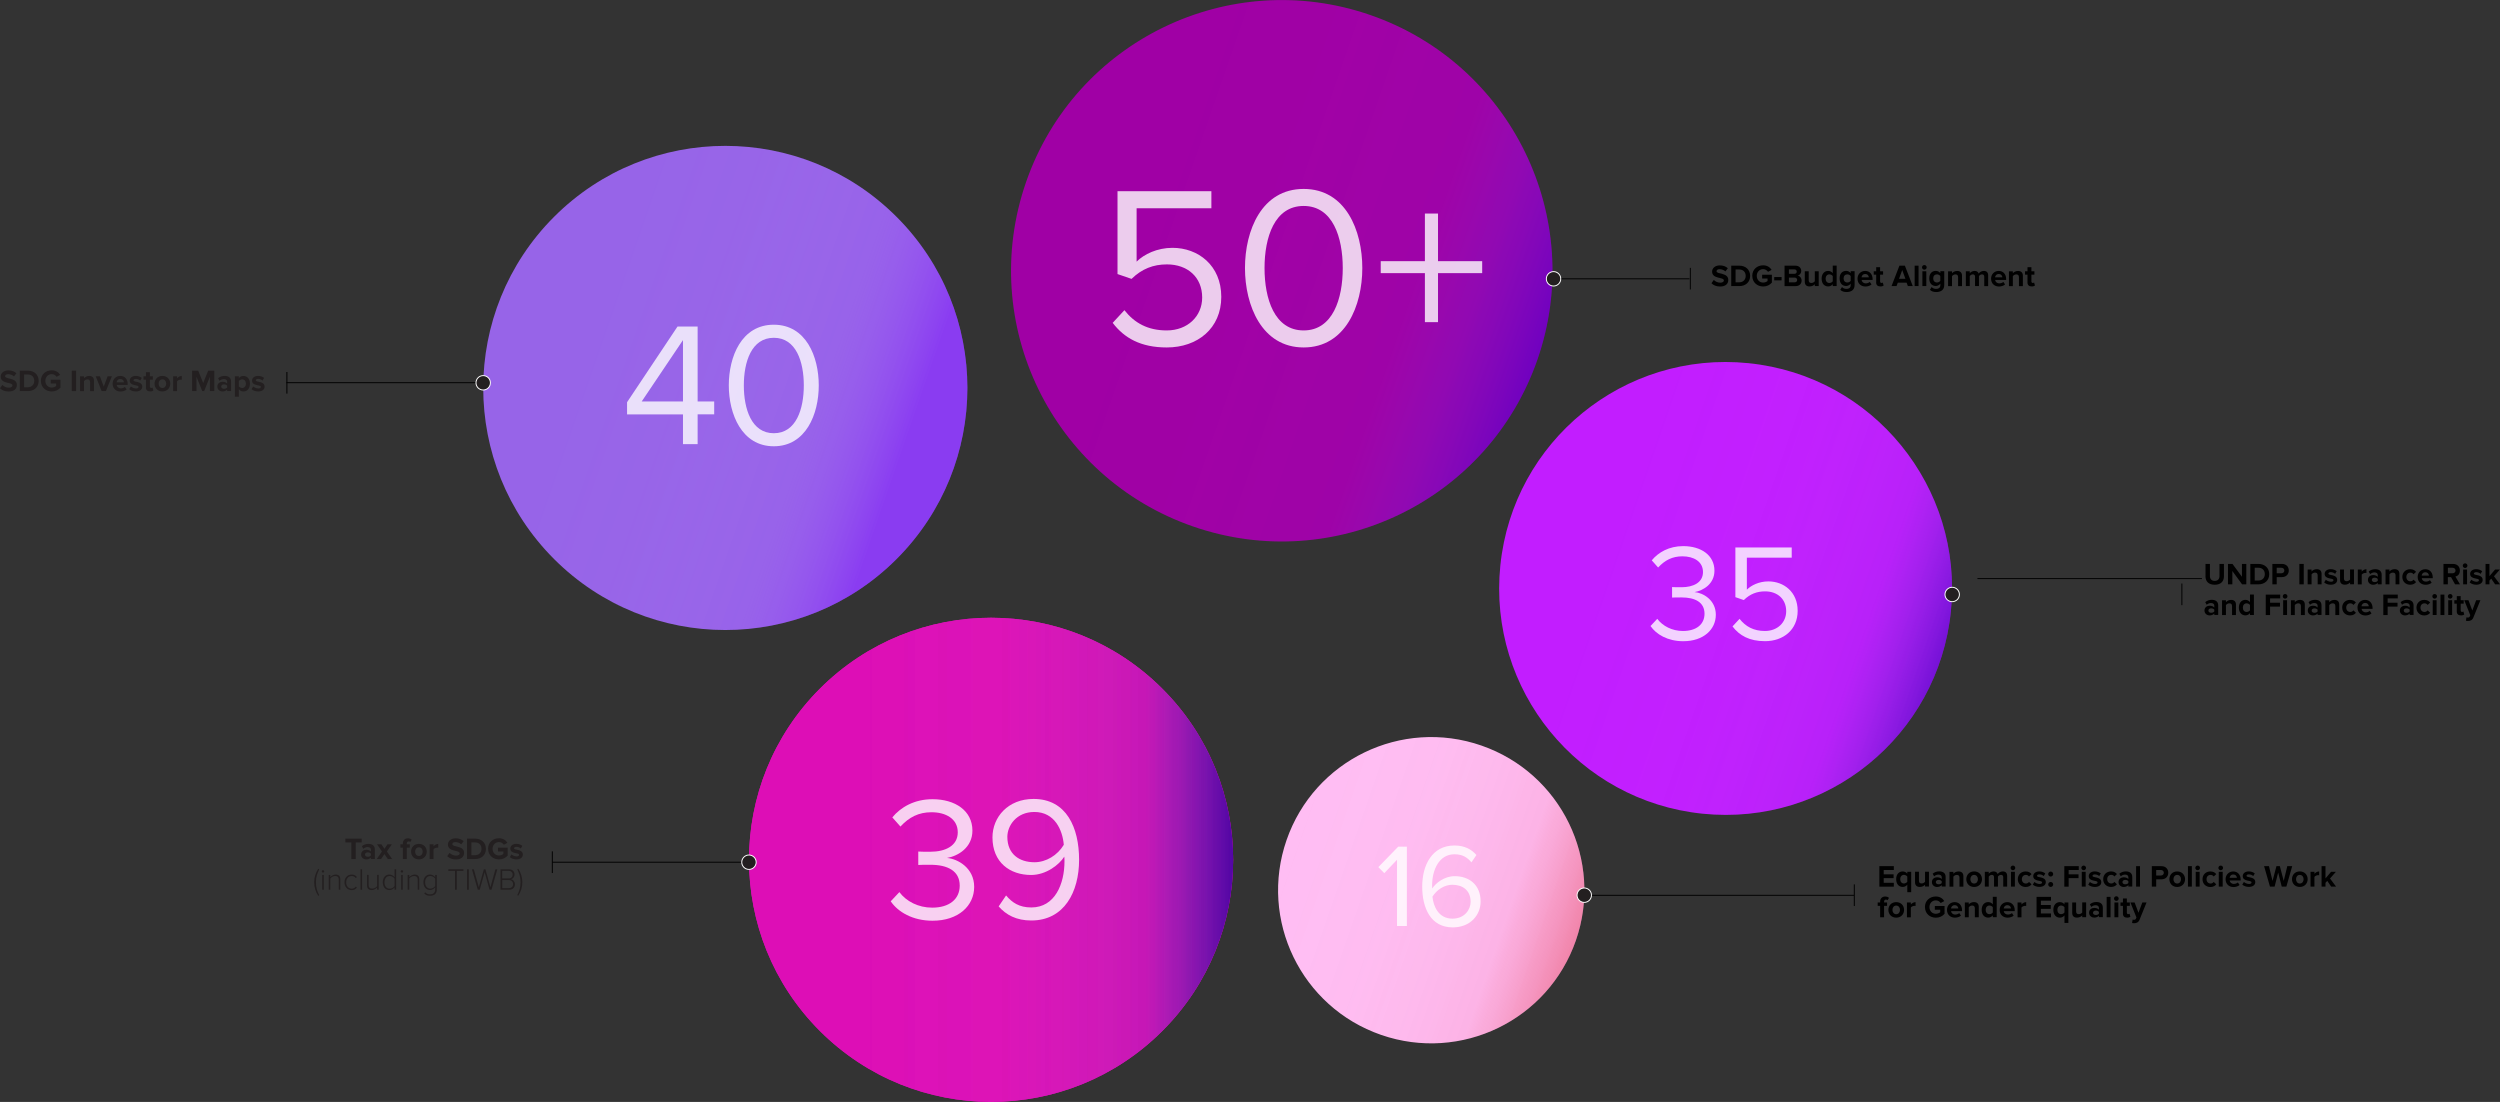 <?xml version="1.0" encoding="UTF-8"?>
<svg xmlns="http://www.w3.org/2000/svg" xmlns:xlink="http://www.w3.org/1999/xlink" viewBox="0 0 651.96 287.37">
  <rect x="0" y="0" width="651.96" height="287.37" fill="#333333" stroke="none"/>
  <defs>
    <style>
      .cls-1, .cls-2, .cls-3 {
        stroke-miterlimit: 10;
        stroke-width: .25px;
      }

      .cls-1, .cls-2, .cls-4 {
        fill: #231f20;
      }

      .cls-1, .cls-3 {
        stroke: #000;
      }

      .cls-5 {
        fill: url(#linear-gradient-5);
      }

      .cls-5, .cls-6, .cls-7, .cls-8, .cls-9, .cls-10, .cls-11, .cls-12, .cls-13, .cls-14, .cls-15, .cls-16, .cls-17, .cls-18, .cls-4 {
        stroke-width: 0px;
      }

      .cls-5, .cls-6, .cls-7, .cls-8, .cls-9, .cls-11, .cls-19 {
        mix-blend-mode: multiply;
      }

      .cls-6 {
        fill: url(#linear-gradient-2);
      }

      .cls-7 {
        fill: url(#linear-gradient-4);
      }

      .cls-8 {
        fill: url(#linear-gradient-3);
      }

      .cls-9, .cls-15 {
        fill: #dd0eb6;
      }

      .cls-10, .cls-11 {
        fill: url(#linear-gradient);
      }

      .cls-12 {
        fill: #ffbdf3;
      }

      .cls-2 {
        stroke: #fff;
      }

      .cls-13 {
        fill: #9764e8;
      }

      .cls-14 {
        fill: #000;
      }

      .cls-16 {
        fill: #c21dff;
      }

      .cls-17 {
        fill: #a000a5;
      }

      .cls-3 {
        fill: none;
      }

      .cls-20 {
        opacity: .8;
      }

      .cls-21 {
        isolation: isolate;
      }

      .cls-18 {
        fill: #fff;
      }
    </style>
    <linearGradient id="linear-gradient" x1="195.32" y1="224.22" x2="321.61" y2="224.22" gradientTransform="translate(234.25 -117.09) rotate(45)" gradientUnits="userSpaceOnUse">
      <stop offset="0" stop-color="#fff" stop-opacity="0"/>
      <stop offset=".23" stop-color="rgba(234, 233, 246, .03)" stop-opacity=".03"/>
      <stop offset=".52" stop-color="rgba(173, 172, 222, .13)" stop-opacity=".13"/>
      <stop offset=".82" stop-color="rgba(74, 72, 183, .29)" stop-opacity=".29"/>
      <stop offset="1" stop-color="#03009b" stop-opacity=".4"/>
    </linearGradient>
    <linearGradient id="linear-gradient-2" x1="250.54" y1="-1.11" x2="391.69" y2="-1.11" gradientTransform="translate(333.12 -250.52) rotate(90)" gradientUnits="userSpaceOnUse">
      <stop offset="0" stop-color="#fff" stop-opacity="0"/>
      <stop offset=".2" stop-color="rgba(237, 237, 255, .02)" stop-opacity=".02"/>
      <stop offset=".46" stop-color="rgba(186, 186, 255, .08)" stop-opacity=".08"/>
      <stop offset=".74" stop-color="rgba(102, 103, 255, .18)" stop-opacity=".18"/>
      <stop offset="1" stop-color="#0002ff" stop-opacity=".3"/>
    </linearGradient>
    <linearGradient id="linear-gradient-3" x1="398.61" y1="39.27" x2="516.72" y2="39.27" gradientTransform="translate(593.4 -282.93) rotate(103.28)" xlink:href="#linear-gradient"/>
    <linearGradient id="linear-gradient-4" x1="130.92" y1="75.29" x2="257.17" y2="75.29" gradientTransform="translate(172.17 -106.27) rotate(64.12)" gradientUnits="userSpaceOnUse">
      <stop offset=".07" stop-color="#fff" stop-opacity="0"/>
      <stop offset=".21" stop-color="rgba(243, 233, 255, .03)" stop-opacity=".03"/>
      <stop offset=".42" stop-color="rgba(212, 176, 255, .12)" stop-opacity=".12"/>
      <stop offset=".69" stop-color="rgba(162, 82, 255, .27)" stop-opacity=".27"/>
      <stop offset=".89" stop-color="#7600ff" stop-opacity=".4"/>
    </linearGradient>
    <linearGradient id="linear-gradient-5" x1="370.92" y1="138.75" x2="450.77" y2="138.75" gradientTransform="translate(511.97 -178.71) rotate(90)" gradientUnits="userSpaceOnUse">
      <stop offset="0" stop-color="#fff" stop-opacity="0"/>
      <stop offset=".36" stop-color="rgba(234, 141, 141, .13)" stop-opacity=".13"/>
      <stop offset=".76" stop-color="rgba(215, 38, 38, .26)" stop-opacity=".26"/>
      <stop offset="1" stop-color="#d00000" stop-opacity=".3"/>
    </linearGradient>
  </defs>
  <g class="cls-21">
    <g id="Layer_2" data-name="Layer 2">
      <g id="Layer_1-2" data-name="Layer 1">
        <g>
          <g>
            <g>
              <circle class="cls-15" cx="258.46" cy="224.22" r="63.13" transform="translate(-82.85 248.44) rotate(-45)"/>
              <circle class="cls-9" cx="258.46" cy="224.22" r="63.13" transform="translate(-82.85 248.44) rotate(-45)"/>
            </g>
            <g class="cls-19">
              <circle class="cls-10" cx="258.46" cy="224.22" r="63.13" transform="translate(-82.85 248.44) rotate(-45)"/>
              <circle class="cls-11" cx="258.46" cy="224.22" r="63.13" transform="translate(-82.85 248.44) rotate(-45)"/>
            </g>
          </g>
          <g>
            <circle class="cls-17" cx="334.23" cy="70.6" r="70.58" transform="translate(158.08 363.28) rotate(-70.88)"/>
            <circle class="cls-6" cx="334.23" cy="70.6" r="70.58" transform="translate(158.08 363.28) rotate(-70.88)"/>
          </g>
          <g>
            <circle class="cls-16" cx="450.03" cy="153.47" r="59.05" transform="translate(251.62 585.57) rotate(-84.17)"/>
            <circle class="cls-8" cx="450.03" cy="153.47" r="59.05" transform="translate(251.62 585.57) rotate(-84.17)"/>
          </g>
          <g>
            <circle class="cls-13" cx="189.15" cy="101.17" r="63.13" transform="translate(-16.14 163.38) rotate(-45)"/>
            <circle class="cls-7" cx="189.15" cy="101.17" r="63.13" transform="translate(-16.14 163.38) rotate(-45)"/>
          </g>
          <g>
            <circle class="cls-12" cx="373.22" cy="232.13" r="39.93" transform="translate(31.67 508.75) rotate(-70.88)"/>
            <circle class="cls-5" cx="373.22" cy="232.13" r="39.93" transform="translate(31.67 508.75) rotate(-70.88)"/>
          </g>
          <g class="cls-20">
            <g>
              <path class="cls-18" d="M290.17,84.19l3.06-3.3c2.64,3.36,6.12,5.28,11.04,5.28,5.46,0,9.24-3.72,9.24-8.58,0-5.28-3.78-8.64-9.18-8.64-3.54,0-6.54,1.14-9.24,3.78l-3.66-1.26v-21.6h24.48v4.44h-19.5v13.92c1.92-1.92,5.34-3.6,9.36-3.6,6.66,0,12.72,4.56,12.72,12.78s-6.18,13.2-14.22,13.2c-6.78,0-11.1-2.46-14.1-6.42Z"/>
              <path class="cls-18" d="M324.67,69.91c0-9.78,4.32-20.64,15.3-20.64s15.3,10.86,15.3,20.64-4.38,20.7-15.3,20.7-15.3-10.98-15.3-20.7ZM350.17,69.91c0-7.98-2.58-16.2-10.2-16.2s-10.2,8.22-10.2,16.2,2.58,16.26,10.2,16.26,10.2-8.28,10.2-16.26Z"/>
              <path class="cls-18" d="M375.01,71.23v12.78h-3.42v-12.78h-11.52v-3.12h11.52v-12.42h3.42v12.42h11.52v3.12h-11.52Z"/>
            </g>
          </g>
          <g class="cls-20">
            <g>
              <path class="cls-18" d="M430.43,163.25l1.76-1.87c1.4,1.87,3.85,3.17,6.7,3.17,3.49,0,5.62-1.73,5.62-4.5,0-2.99-2.45-4.25-5.98-4.25-1.01,0-2.12,0-2.48.04v-2.74c.4.04,1.51.04,2.48.04,3.02,0,5.58-1.19,5.58-3.96s-2.45-4.1-5.36-4.1c-2.63,0-4.57,1.01-6.34,2.92l-1.66-1.87c1.73-2.09,4.5-3.71,8.21-3.71,4.61,0,8.14,2.34,8.14,6.41,0,3.46-2.92,5.18-5.18,5.58,2.2.18,5.54,2.05,5.54,5.9s-3.2,6.91-8.5,6.91c-4.07,0-7.06-1.8-8.53-3.96Z"/>
              <path class="cls-18" d="M451.81,163.36l1.84-1.98c1.58,2.02,3.67,3.17,6.62,3.17,3.28,0,5.54-2.23,5.54-5.15,0-3.17-2.27-5.18-5.51-5.18-2.12,0-3.92.68-5.54,2.27l-2.2-.76v-12.96h14.69v2.66h-11.7v8.35c1.15-1.15,3.2-2.16,5.62-2.16,4,0,7.63,2.74,7.63,7.67s-3.71,7.92-8.53,7.92c-4.07,0-6.66-1.48-8.46-3.85Z"/>
            </g>
          </g>
          <g class="cls-20">
            <g>
              <path class="cls-18" d="M178.11,115.83v-7.77h-14.58v-3.17l13.16-19.74h5.24v19.55h4.32v3.36h-4.32v7.77h-3.82ZM178.11,88.69l-10.77,16.01h10.77v-16.01Z"/>
              <path class="cls-18" d="M190.06,100.51c0-7.5,3.31-15.83,11.73-15.83s11.73,8.33,11.73,15.83-3.36,15.87-11.73,15.87-11.73-8.42-11.73-15.87ZM209.62,100.51c0-6.12-1.98-12.42-7.82-12.42s-7.82,6.3-7.82,12.42,1.98,12.47,7.82,12.47,7.82-6.35,7.82-12.47Z"/>
            </g>
          </g>
          <g class="cls-20">
            <g>
              <path class="cls-18" d="M232.29,235.04l2.25-2.39c1.79,2.39,4.92,4.05,8.56,4.05,4.46,0,7.18-2.21,7.18-5.75,0-3.82-3.13-5.43-7.64-5.43-1.29,0-2.71,0-3.17.05v-3.5c.51.05,1.93.05,3.17.05,3.86,0,7.13-1.52,7.13-5.06s-3.13-5.24-6.85-5.24c-3.36,0-5.84,1.29-8.1,3.73l-2.12-2.39c2.21-2.67,5.75-4.74,10.49-4.74,5.89,0,10.4,2.99,10.4,8.19,0,4.42-3.73,6.62-6.62,7.13,2.81.23,7.08,2.62,7.08,7.54s-4.09,8.83-10.86,8.83c-5.2,0-9.02-2.3-10.9-5.06Z"/>
              <path class="cls-18" d="M260.44,236.37l1.93-2.85c1.56,1.84,3.4,3.13,6.58,3.13,6.21,0,8.65-6.21,8.65-12.01,0-.41,0-.83-.05-1.24-1.33,2.12-4.74,4.78-8.65,4.78-5.52,0-10.08-3.27-10.08-9.8,0-5.29,4.05-10.03,10.72-10.03,8.6,0,11.87,7.5,11.87,15.87s-3.86,15.83-12.47,15.83c-3.91,0-6.58-1.47-8.51-3.68ZM277.42,220.31c-.32-3.82-2.35-8.56-7.68-8.56-4.69,0-7.04,3.59-7.04,6.49,0,4.51,3.13,6.62,7.08,6.62,3.04,0,6.03-1.84,7.64-4.55Z"/>
            </g>
          </g>
          <g class="cls-20">
            <g>
              <path class="cls-18" d="M364.32,241.48v-17.27l-3.32,3.5-1.55-1.58,5.18-5.33h2.26v20.68h-2.57Z"/>
              <path class="cls-18" d="M370.89,231.19c0-5.61,2.6-10.7,8.4-10.7,2.67,0,4.46,1.02,5.74,2.48l-1.3,1.92c-1.05-1.24-2.26-2.11-4.43-2.11-4,0-5.83,4.06-5.83,8.12,0,.28,0,.53.03.81.9-1.43,3.19-3.22,5.86-3.22,3.72,0,6.76,2.2,6.76,6.6,0,3.6-2.73,6.76-7.26,6.76-5.77,0-7.97-5.05-7.97-10.67ZM383.51,235.19c0-3.04-2.11-4.46-4.77-4.46-2.05,0-4.03,1.27-5.18,3.1.25,2.57,1.61,5.74,5.21,5.74,3.19,0,4.74-2.39,4.74-4.37Z"/>
            </g>
          </g>
          <g>
            <path class="cls-4" d="M0,101.24l.62-.86c.38.39.96.72,1.7.72.62,0,.93-.29.93-.59,0-.94-3.07-.3-3.07-2.3,0-.89.77-1.62,2.02-1.62.85,0,1.55.26,2.08.74l-.63.83c-.43-.4-1.01-.58-1.55-.58-.49,0-.76.22-.76.54,0,.85,3.06.28,3.06,2.27,0,.98-.7,1.71-2.14,1.71-1.02,0-1.76-.34-2.25-.85Z"/>
            <path class="cls-4" d="M5.16,101.99v-5.33h2.1c1.67,0,2.83,1.06,2.83,2.67s-1.16,2.66-2.83,2.66h-2.1ZM8.93,99.33c0-.94-.58-1.67-1.67-1.67h-.97v3.33h.97c1.06,0,1.67-.76,1.67-1.66Z"/>
            <path class="cls-4" d="M10.65,99.33c0-1.69,1.28-2.76,2.84-2.76,1.11,0,1.81.56,2.21,1.19l-.94.51c-.24-.38-.7-.7-1.26-.7-.97,0-1.67.74-1.67,1.75s.7,1.75,1.67,1.75c.47,0,.92-.21,1.14-.41v-.64h-1.41v-.99h2.54v2.05c-.54.61-1.3,1.01-2.27,1.01-1.56,0-2.84-1.09-2.84-2.77Z"/>
            <path class="cls-4" d="M18.71,101.99v-5.33h1.14v5.33h-1.14Z"/>
            <path class="cls-4" d="M23.49,101.99v-2.33c0-.54-.28-.72-.71-.72-.4,0-.71.23-.88.46v2.6h-1.02v-3.86h1.02v.5c.25-.3.72-.6,1.35-.6.85,0,1.26.48,1.26,1.23v2.73h-1.02Z"/>
            <path class="cls-4" d="M26.51,101.99l-1.55-3.86h1.09l1.01,2.69,1.01-2.69h1.1l-1.55,3.86h-1.1Z"/>
            <path class="cls-4" d="M29.37,100.05c0-1.12.82-2.02,2-2.02s1.93.86,1.93,2.13v.22h-2.87c.06.49.46.9,1.11.9.33,0,.78-.14,1.03-.38l.45.66c-.38.35-.99.54-1.59.54-1.18,0-2.06-.79-2.06-2.03ZM31.37,98.84c-.63,0-.9.47-.95.86h1.9c-.02-.37-.28-.86-.95-.86Z"/>
            <path class="cls-4" d="M33.7,101.49l.44-.71c.28.26.86.53,1.34.53.44,0,.65-.18.65-.42,0-.64-2.3-.12-2.3-1.64,0-.65.57-1.22,1.58-1.22.66,0,1.18.22,1.56.53l-.41.7c-.23-.25-.67-.45-1.14-.45-.37,0-.61.17-.61.38,0,.58,2.29.1,2.29,1.66,0,.7-.6,1.24-1.67,1.24-.67,0-1.32-.22-1.73-.6Z"/>
            <path class="cls-4" d="M38.06,101.03v-2.02h-.64v-.89h.64v-1.06h1.02v1.06h.78v.89h-.78v1.74c0,.24.13.42.35.42.15,0,.3-.06.35-.11l.22.77c-.15.14-.42.25-.85.25-.71,0-1.1-.37-1.1-1.06Z"/>
            <path class="cls-4" d="M40.31,100.05c0-1.1.77-2.02,2.04-2.02s2.05.93,2.05,2.02-.77,2.03-2.05,2.03-2.04-.93-2.04-2.03ZM43.34,100.05c0-.6-.36-1.12-.99-1.12s-.98.52-.98,1.12.35,1.13.98,1.13.99-.52.99-1.13Z"/>
            <path class="cls-4" d="M45.15,101.99v-3.86h1.02v.53c.27-.34.75-.62,1.23-.62v.99c-.07-.02-.17-.02-.28-.02-.34,0-.78.19-.95.44v2.55h-1.02Z"/>
            <path class="cls-4" d="M54.74,101.99v-3.73l-1.5,3.73h-.5l-1.5-3.73v3.73h-1.14v-5.33h1.59l1.3,3.22,1.3-3.22h1.6v5.33h-1.14Z"/>
            <path class="cls-4" d="M59.24,101.99v-.4c-.26.31-.72.5-1.22.5-.62,0-1.34-.42-1.34-1.28s.73-1.25,1.34-1.25c.51,0,.97.17,1.22.47v-.52c0-.39-.34-.65-.85-.65-.42,0-.8.15-1.13.46l-.38-.68c.47-.42,1.08-.61,1.69-.61.88,0,1.69.35,1.69,1.46v2.49h-1.02ZM59.24,101.06v-.48c-.17-.22-.49-.34-.82-.34-.4,0-.73.21-.73.58s.33.57.73.57c.33,0,.65-.11.82-.34Z"/>
            <path class="cls-4" d="M62.28,101.49v1.97h-1.02v-5.33h1.02v.49c.3-.38.72-.58,1.19-.58.99,0,1.71.74,1.71,2.02s-.72,2.03-1.71,2.03c-.46,0-.88-.19-1.19-.59ZM64.13,100.05c0-.66-.39-1.12-.98-1.12-.33,0-.7.19-.87.44v1.37c.17.24.54.44.87.44.58,0,.98-.46.98-1.13Z"/>
            <path class="cls-4" d="M65.59,101.49l.44-.71c.28.26.86.53,1.34.53.44,0,.65-.18.65-.42,0-.64-2.29-.12-2.29-1.64,0-.65.57-1.22,1.58-1.22.66,0,1.18.22,1.56.53l-.41.7c-.23-.25-.67-.45-1.14-.45-.37,0-.61.17-.61.38,0,.58,2.29.1,2.29,1.66,0,.7-.6,1.24-1.67,1.24-.67,0-1.32-.22-1.73-.6Z"/>
          </g>
          <line class="cls-1" x1="125.57" y1="99.8" x2="74.7" y2="99.8"/>
          <g>
            <path class="cls-4" d="M91.63,224.03v-4.33h-1.56v-1h4.25v1h-1.55v4.33h-1.14Z"/>
            <path class="cls-4" d="M96.73,224.03v-.4c-.26.31-.72.5-1.22.5-.62,0-1.34-.42-1.34-1.28s.73-1.25,1.34-1.25c.51,0,.97.17,1.22.47v-.52c0-.39-.34-.65-.85-.65-.42,0-.8.15-1.13.46l-.38-.68c.47-.42,1.08-.61,1.69-.61.88,0,1.69.35,1.69,1.46v2.49h-1.02ZM96.73,223.1v-.48c-.17-.22-.49-.34-.82-.34-.4,0-.73.21-.73.58s.33.57.73.57c.33,0,.65-.11.82-.34Z"/>
            <path class="cls-4" d="M101.14,224.03l-.88-1.3-.89,1.3h-1.13l1.37-1.98-1.29-1.88h1.14l.8,1.19.79-1.19h1.14l-1.3,1.88,1.38,1.98h-1.14Z"/>
            <path class="cls-4" d="M105.06,224.03v-2.97h-.64v-.89h.64v-.21c0-.82.53-1.34,1.3-1.34.37,0,.76.1,1.01.36l-.38.6c-.1-.1-.24-.16-.42-.16-.28,0-.48.18-.48.54v.21h.78v.89h-.78v2.97h-1.02Z"/>
            <path class="cls-4" d="M107.2,222.09c0-1.1.77-2.02,2.04-2.02s2.05.93,2.05,2.02-.77,2.03-2.05,2.03-2.04-.93-2.04-2.03ZM110.23,222.09c0-.6-.36-1.12-.99-1.12s-.98.52-.98,1.12.35,1.13.98,1.13.99-.52.99-1.13Z"/>
            <path class="cls-4" d="M112.04,224.03v-3.86h1.02v.53c.27-.34.75-.62,1.23-.62v.99c-.07-.02-.17-.02-.28-.02-.34,0-.78.19-.95.44v2.55h-1.02Z"/>
            <path class="cls-4" d="M116.63,223.27l.62-.86c.38.39.96.72,1.7.72.62,0,.93-.29.93-.59,0-.94-3.07-.3-3.07-2.3,0-.89.77-1.62,2.02-1.62.85,0,1.55.26,2.08.74l-.63.83c-.43-.4-1.01-.58-1.55-.58-.49,0-.76.22-.76.54,0,.85,3.06.28,3.06,2.27,0,.98-.7,1.71-2.14,1.71-1.02,0-1.76-.34-2.25-.85Z"/>
            <path class="cls-4" d="M121.79,224.03v-5.33h2.1c1.67,0,2.83,1.06,2.83,2.67s-1.16,2.66-2.83,2.66h-2.1ZM125.57,221.36c0-.94-.58-1.67-1.67-1.67h-.97v3.33h.97c1.06,0,1.67-.76,1.67-1.66Z"/>
            <path class="cls-4" d="M127.28,221.36c0-1.69,1.28-2.76,2.84-2.76,1.11,0,1.81.56,2.21,1.19l-.94.51c-.24-.38-.7-.7-1.26-.7-.97,0-1.67.74-1.67,1.75s.7,1.75,1.67,1.75c.47,0,.92-.21,1.14-.41v-.64h-1.41v-.99h2.54v2.05c-.54.61-1.3,1.01-2.27,1.01-1.56,0-2.84-1.09-2.84-2.77Z"/>
            <path class="cls-4" d="M132.94,223.52l.44-.71c.28.27.86.53,1.34.53.44,0,.65-.18.65-.42,0-.64-2.29-.12-2.29-1.64,0-.65.57-1.22,1.58-1.22.66,0,1.18.22,1.56.53l-.41.7c-.23-.25-.67-.45-1.14-.45-.37,0-.61.17-.61.38,0,.58,2.29.1,2.29,1.66,0,.7-.6,1.24-1.67,1.24-.67,0-1.32-.22-1.73-.6Z"/>
            <path class="cls-4" d="M82.99,233.62c-.69-1.04-1.06-2.25-1.06-3.53s.38-2.49,1.06-3.53l.25.18c-.5,1.03-.85,1.97-.85,3.36s.34,2.33.85,3.35l-.25.18Z"/>
            <path class="cls-4" d="M83.91,227.24c0-.18.15-.31.32-.31.18,0,.32.14.32.31s-.14.32-.32.32-.32-.14-.32-.32ZM84.03,232.03v-3.86h.42v3.86h-.42Z"/>
            <path class="cls-4" d="M88.34,232.03v-2.61c0-.74-.38-.97-.94-.97-.5,0-1.01.31-1.26.66v2.92h-.42v-3.86h.42v.58c.28-.34.83-.68,1.39-.68.78,0,1.22.38,1.22,1.26v2.7h-.42Z"/>
            <path class="cls-4" d="M89.83,230.09c0-1.13.74-2.02,1.88-2.02.67,0,1.06.26,1.37.66l-.29.26c-.28-.38-.63-.54-1.06-.54-.9,0-1.45.72-1.45,1.65s.55,1.65,1.45,1.65c.42,0,.78-.16,1.06-.54l.29.26c-.31.4-.7.66-1.37.66-1.14,0-1.88-.9-1.88-2.03Z"/>
            <path class="cls-4" d="M94.01,232.03v-5.33h.42v5.33h-.42Z"/>
            <path class="cls-4" d="M98.33,232.03v-.57c-.32.35-.83.66-1.39.66-.79,0-1.22-.37-1.22-1.24v-2.72h.42v2.62c0,.75.38.96.94.96.5,0,1-.29,1.26-.64v-2.94h.42v3.86h-.42Z"/>
            <path class="cls-4" d="M102.89,232.03v-.62c-.27.4-.77.71-1.34.71-1.02,0-1.73-.78-1.73-2.02s.7-2.03,1.73-2.03c.55,0,1.03.28,1.34.72v-2.1h.42v5.33h-.42ZM102.89,231.06v-1.91c-.22-.38-.73-.7-1.27-.7-.86,0-1.35.72-1.35,1.66s.5,1.65,1.35,1.65c.54,0,1.05-.32,1.27-.69Z"/>
            <path class="cls-4" d="M104.5,227.24c0-.18.15-.31.32-.31.18,0,.32.14.32.31s-.14.32-.32.32-.32-.14-.32-.32ZM104.61,232.03v-3.86h.42v3.86h-.42Z"/>
            <path class="cls-4" d="M108.93,232.03v-2.61c0-.74-.38-.97-.94-.97-.5,0-1.01.31-1.26.66v2.92h-.42v-3.86h.42v.58c.28-.34.83-.68,1.39-.68.78,0,1.22.38,1.22,1.26v2.7h-.42Z"/>
            <path class="cls-4" d="M110.65,233.01l.24-.32c.34.4.7.54,1.28.54.7,0,1.32-.35,1.32-1.24v-.61c-.27.39-.77.72-1.34.72-1.02,0-1.73-.78-1.73-2.01s.7-2.02,1.73-2.02c.55,0,1.03.28,1.34.72v-.62h.42v3.82c0,1.18-.8,1.61-1.74,1.61-.65,0-1.06-.12-1.52-.58ZM113.49,231.03v-1.88c-.22-.38-.74-.7-1.27-.7-.86,0-1.35.71-1.35,1.65s.5,1.64,1.35,1.64c.54,0,1.05-.33,1.27-.7Z"/>
            <path class="cls-4" d="M118.65,232.03v-4.92h-1.74v-.42h3.95v.42h-1.74v4.92h-.46Z"/>
            <path class="cls-4" d="M121.8,232.03v-5.33h.46v5.33h-.46Z"/>
            <path class="cls-4" d="M127.67,232.03l-1.28-4.58-1.28,4.58h-.51l-1.53-5.33h.51l1.29,4.69,1.31-4.69h.42l1.3,4.69,1.29-4.69h.51l-1.52,5.33h-.51Z"/>
            <path class="cls-4" d="M130.52,232.03v-5.33h2.19c.9,0,1.47.52,1.47,1.36,0,.67-.46,1.13-.93,1.22.57.09,1.04.68,1.04,1.31,0,.89-.58,1.44-1.53,1.44h-2.24ZM133.7,228.1c0-.54-.36-.99-1.05-.99h-1.68v1.97h1.68c.69,0,1.05-.43,1.05-.98ZM133.81,230.55c0-.54-.38-1.05-1.12-1.05h-1.71v2.11h1.71c.7,0,1.12-.41,1.12-1.06Z"/>
            <path class="cls-4" d="M134.9,233.43c.51-1.02.85-1.97.85-3.35s-.34-2.33-.85-3.36l.25-.18c.69,1.04,1.07,2.25,1.07,3.53s-.38,2.49-1.07,3.53l-.25-.18Z"/>
          </g>
          <line class="cls-3" x1="74.82" y1="97.01" x2="74.82" y2="102.65"/>
          <line class="cls-1" x1="405.14" y1="72.71" x2="440.59" y2="72.71"/>
          <line class="cls-3" x1="440.81" y1="75.49" x2="440.81" y2="69.85"/>
          <line class="cls-1" x1="515.68" y1="150.89" x2="574.23" y2="150.89"/>
          <line class="cls-3" x1="569" y1="157.82" x2="569" y2="152.17"/>
          <line class="cls-1" x1="414.52" y1="233.48" x2="483.51" y2="233.48"/>
          <line class="cls-3" x1="483.57" y1="236.28" x2="483.57" y2="230.63"/>
          <g>
            <path class="cls-14" d="M575.16,150.27v-3.21h1.15s0,3.17,0,3.17c0,.74.43,1.26,1.25,1.26s1.25-.51,1.25-1.26v-3.17s1.16,0,1.16,0v3.2c0,1.33-.78,2.23-2.41,2.23s-2.41-.91-2.41-2.22Z"/>
            <path class="cls-14" d="M584.7,152.39l-2.54-3.48v3.48h-1.14v-5.33h1.17s2.47,3.35,2.47,3.35v-3.35h1.14v5.33h-1.1Z"/>
            <path class="cls-14" d="M586.85,152.39v-5.33h2.1c1.67,0,2.83,1.06,2.83,2.67,0,1.61-1.16,2.66-2.83,2.66h-2.1ZM590.63,149.73c0-.94-.58-1.67-1.67-1.67h-.97v3.33s.97,0,.97,0c1.06,0,1.67-.76,1.67-1.66Z"/>
            <path class="cls-14" d="M592.6,152.39v-5.33h2.49c1.16,0,1.79.78,1.79,1.72,0,.93-.64,1.72-1.79,1.72h-1.36s0,1.89,0,1.89h-1.14ZM595.72,148.78c0-.45-.34-.72-.78-.72h-1.21s0,1.44,0,1.44h1.21c.45,0,.78-.28.78-.72Z"/>
            <path class="cls-14" d="M599.64,152.39v-5.33h1.14v5.33h-1.14Z"/>
            <path class="cls-14" d="M604.41,152.39v-2.34c0-.54-.28-.72-.71-.72-.4,0-.71.22-.88.46v2.6h-1.02v-3.86s1.02,0,1.02,0v.5c.25-.3.72-.6,1.35-.6.85,0,1.26.48,1.26,1.23v2.73h-1.02Z"/>
            <path class="cls-14" d="M606.1,151.89l.44-.71c.28.26.85.53,1.34.53.44,0,.65-.18.65-.42,0-.64-2.3-.12-2.3-1.64,0-.65.57-1.22,1.58-1.22.66,0,1.18.22,1.56.53l-.41.7c-.23-.25-.67-.45-1.14-.45-.37,0-.61.17-.61.38,0,.58,2.29.1,2.29,1.66,0,.7-.6,1.24-1.67,1.24-.67,0-1.32-.22-1.73-.6Z"/>
            <path class="cls-14" d="M612.86,152.39v-.49c-.26.3-.73.58-1.36.58-.85,0-1.25-.46-1.25-1.22v-2.74h1.02v2.34c0,.54.28.71.71.71.39,0,.7-.22.88-.44v-2.62h1.02v3.86h-1.02Z"/>
            <path class="cls-14" d="M614.88,152.39v-3.86s1.02,0,1.02,0v.53c.27-.34.75-.62,1.23-.62v.99c-.07-.02-.17-.02-.28-.02-.34,0-.78.19-.95.44v2.55s-1.02,0-1.02,0Z"/>
            <path class="cls-14" d="M620.08,152.4v-.4c-.26.31-.72.5-1.22.5-.62,0-1.34-.42-1.34-1.28s.73-1.25,1.34-1.25c.51,0,.97.17,1.22.47v-.52c0-.39-.34-.65-.85-.65-.42,0-.8.15-1.13.46l-.38-.68c.47-.42,1.08-.61,1.69-.61.88,0,1.69.35,1.69,1.46v2.49h-1.02ZM620.08,151.47v-.48c-.17-.22-.49-.34-.82-.34-.4,0-.73.21-.73.58s.33.57.73.57c.33,0,.65-.11.82-.33Z"/>
            <path class="cls-14" d="M624.72,152.39v-2.34c0-.54-.28-.72-.71-.72-.4,0-.71.22-.88.46v2.6h-1.02v-3.86h1.02s0,.5,0,.5c.25-.3.72-.6,1.35-.6.85,0,1.25.48,1.25,1.23v2.73s-1.02,0-1.02,0Z"/>
            <path class="cls-14" d="M626.49,150.46c0-1.18.86-2.02,2.05-2.02.79,0,1.27.34,1.53.7l-.66.62c-.18-.27-.46-.42-.82-.42-.62,0-1.05.45-1.05,1.12s.43,1.13,1.05,1.13c.35,0,.63-.16.82-.42l.66.62c-.26.36-.74.7-1.53.7-1.19,0-2.05-.84-2.05-2.03Z"/>
            <path class="cls-14" d="M630.49,150.46c0-1.12.82-2.02,2-2.02,1.15,0,1.93.86,1.93,2.13v.22h-2.87c.06.49.46.89,1.11.89.33,0,.78-.14,1.03-.38l.45.66c-.38.35-.99.54-1.59.54-1.17,0-2.06-.79-2.06-2.03ZM632.48,149.24c-.63,0-.9.47-.95.86h1.9c-.02-.37-.28-.86-.95-.86Z"/>
            <path class="cls-14" d="M640.24,152.39l-1.05-1.89h-.83v1.89h-1.14v-5.33h2.49c1.11,0,1.79.73,1.79,1.72s-.59,1.45-1.17,1.58l1.2,2.03h-1.3ZM640.36,148.78c0-.45-.34-.72-.8-.72h-1.19v1.44h1.19c.46,0,.8-.27.8-.72Z"/>
            <path class="cls-14" d="M642.35,152.39v-3.86s1.02,0,1.02,0v3.86s-1.02,0-1.02,0ZM642.25,147.51c0-.34.28-.6.61-.6s.61.26.61.6-.27.61-.61.61-.61-.27-.61-.61Z"/>
            <path class="cls-14" d="M644.04,151.89l.44-.71c.28.26.86.53,1.34.53.44,0,.65-.18.65-.42,0-.64-2.3-.12-2.3-1.64,0-.65.57-1.22,1.58-1.22.65,0,1.17.22,1.56.53l-.41.7c-.23-.25-.67-.45-1.14-.45-.37,0-.61.17-.61.38,0,.58,2.29.1,2.29,1.66,0,.7-.6,1.24-1.67,1.24-.67,0-1.32-.22-1.73-.6Z"/>
            <path class="cls-14" d="M650.69,152.39l-1.02-1.49-.46.5v.99h-1.02v-5.33h1.02v3.19l1.46-1.72h1.25s-1.53,1.75-1.53,1.75l1.58,2.11h-1.27Z"/>
            <path class="cls-14" d="M577.45,160.39v-.4c-.26.31-.72.5-1.22.5-.62,0-1.34-.42-1.34-1.28s.73-1.25,1.34-1.25c.51,0,.97.17,1.22.47v-.52c0-.39-.34-.65-.85-.65-.42,0-.8.15-1.13.45l-.38-.68c.47-.41,1.08-.61,1.69-.61.88,0,1.69.35,1.69,1.46v2.49h-1.02ZM577.45,159.47v-.48c-.17-.22-.49-.34-.81-.34-.4,0-.73.21-.73.58s.33.57.73.57c.33,0,.65-.11.81-.34Z"/>
            <path class="cls-14" d="M582.08,160.39v-2.33c0-.54-.28-.72-.71-.72-.4,0-.71.23-.88.46v2.6h-1.02s0-3.86,0-3.86h1.02s0,.5,0,.5c.25-.3.72-.6,1.35-.6.85,0,1.26.48,1.26,1.23v2.73h-1.02Z"/>
            <path class="cls-14" d="M586.76,160.39v-.5c-.3.38-.73.59-1.19.59-.98,0-1.71-.74-1.71-2.02s.73-2.03,1.71-2.03c.46,0,.89.2,1.19.59v-1.97h1.02s0,5.33,0,5.33h-1.02ZM586.76,159.15v-1.37c-.17-.26-.54-.44-.88-.44-.58,0-.98.46-.98,1.13s.4,1.12.98,1.12c.34,0,.71-.18.88-.44Z"/>
            <path class="cls-14" d="M590.87,160.39v-5.33s3.77,0,3.77,0v1h-2.64s0,1.13,0,1.13h2.58v1s-2.58,0-2.58,0v2.21h-1.14Z"/>
            <path class="cls-14" d="M595.41,160.39v-3.86h1.02v3.86h-1.02ZM595.31,155.51c0-.34.28-.6.61-.6.34,0,.61.27.61.6s-.27.61-.61.61-.61-.27-.61-.61Z"/>
            <path class="cls-14" d="M600.04,160.39v-2.33c0-.54-.28-.72-.71-.72-.4,0-.71.23-.88.46v2.6h-1.02v-3.86h1.02v.5c.25-.3.72-.6,1.35-.6.85,0,1.26.48,1.26,1.23v2.73h-1.02Z"/>
            <path class="cls-14" d="M604.39,160.39v-.4c-.26.31-.72.5-1.22.5-.62,0-1.34-.42-1.34-1.28,0-.9.73-1.25,1.34-1.25.51,0,.97.17,1.22.47v-.52c0-.39-.34-.65-.85-.65-.42,0-.8.15-1.13.45l-.38-.68c.47-.41,1.08-.61,1.69-.61.88,0,1.69.35,1.69,1.46v2.49h-1.02ZM604.39,159.47v-.48c-.17-.22-.49-.33-.82-.34-.4,0-.73.21-.73.58s.33.57.73.57c.33,0,.65-.11.82-.33Z"/>
            <path class="cls-14" d="M609.02,160.39v-2.33c0-.54-.28-.72-.71-.72-.4,0-.71.23-.88.46v2.6s-1.02,0-1.02,0v-3.86h1.02v.5c.25-.3.72-.6,1.35-.6.85,0,1.26.48,1.26,1.23v2.73h-1.02Z"/>
            <path class="cls-14" d="M610.8,158.46c0-1.18.85-2.02,2.05-2.02.79,0,1.27.34,1.53.7l-.66.62c-.18-.27-.46-.42-.81-.42-.62,0-1.05.45-1.05,1.12s.43,1.13,1.05,1.13c.35,0,.63-.16.82-.42l.66.62c-.26.36-.74.7-1.53.7-1.19,0-2.05-.84-2.05-2.03Z"/>
            <path class="cls-14" d="M614.79,158.46c0-1.12.82-2.02,2-2.02,1.15,0,1.93.86,1.94,2.13v.22h-2.87c.06.49.46.9,1.11.9.33,0,.78-.14,1.03-.38l.45.66c-.38.35-.99.54-1.59.54-1.18,0-2.06-.79-2.06-2.03ZM616.79,157.24c-.63,0-.9.47-.95.86h1.9c-.02-.37-.28-.86-.95-.86Z"/>
            <path class="cls-14" d="M621.53,160.39v-5.33s3.77,0,3.77,0v1h-2.64v1.13h2.58v1h-2.58v2.21h-1.14Z"/>
            <path class="cls-14" d="M628.4,160.39v-.4c-.26.31-.72.5-1.22.5-.62,0-1.34-.42-1.34-1.28s.73-1.25,1.34-1.25c.51,0,.97.17,1.22.47v-.52c0-.39-.34-.65-.85-.65-.42,0-.8.15-1.13.45l-.38-.68c.47-.41,1.08-.61,1.69-.61.88,0,1.69.35,1.69,1.46v2.49h-1.02ZM628.4,159.47v-.48c-.17-.22-.49-.34-.81-.34-.4,0-.73.21-.73.58s.33.57.73.57c.33,0,.65-.11.81-.34Z"/>
            <path class="cls-14" d="M630.17,158.46c0-1.18.86-2.02,2.05-2.02.79,0,1.27.34,1.53.7l-.66.62c-.18-.27-.46-.42-.82-.42-.62,0-1.05.45-1.05,1.12s.43,1.13,1.05,1.13c.35,0,.63-.16.82-.42l.66.62c-.26.36-.73.7-1.53.71-1.19,0-2.05-.84-2.05-2.03Z"/>
            <path class="cls-14" d="M634.41,160.39v-3.86h1.02v3.86h-1.02ZM634.31,155.51c0-.34.28-.6.61-.6s.61.27.61.6-.27.61-.61.61c-.33,0-.61-.27-.61-.61Z"/>
            <path class="cls-14" d="M636.44,160.39v-5.33h1.02v5.33h-1.02Z"/>
            <path class="cls-14" d="M638.46,160.39v-3.86h1.02v3.86h-1.02ZM638.36,155.51c0-.34.28-.6.61-.6.34,0,.61.27.61.6s-.27.61-.61.61-.61-.27-.61-.61Z"/>
            <path class="cls-14" d="M640.69,159.44v-2.02h-.64v-.89h.64v-1.06h1.02v1.06h.78s0,.89,0,.89h-.78s0,1.74,0,1.74c0,.24.13.42.35.42.15,0,.3-.05.35-.11l.22.77c-.15.14-.42.25-.85.25-.71,0-1.1-.37-1.1-1.06Z"/>
            <path class="cls-14" d="M643.21,160.99c.09.04.22.06.32.06.26,0,.44-.07.54-.28l.14-.33-1.57-3.92h1.09s1.01,2.69,1.01,2.69l1.01-2.69h1.1l-1.82,4.49c-.29.73-.8.92-1.46.93-.12,0-.38-.02-.5-.06l.15-.91Z"/>
          </g>
          <g>
            <path class="cls-14" d="M490.11,231.21v-5.33h3.77v1h-2.64s0,1.13,0,1.13h2.58v1h-2.58v1.21h2.64v1h-3.77Z"/>
            <path class="cls-14" d="M494.49,229.28c0-1.29.72-2.02,1.71-2.02.47,0,.9.21,1.19.58v-.49h1.02v5.33h-1.02v-1.97c-.31.4-.74.59-1.19.59-.99,0-1.71-.74-1.71-2.03ZM497.39,229.96v-1.37c-.17-.25-.54-.44-.87-.44-.58,0-.98.46-.98,1.12,0,.67.4,1.13.98,1.13.33,0,.7-.2.87-.44Z"/>
            <path class="cls-14" d="M502.02,231.21v-.49c-.26.3-.73.58-1.36.58-.85,0-1.25-.47-1.25-1.22v-2.74h1.02v2.34c0,.54.28.71.71.71.39,0,.7-.22.88-.44v-2.61h1.02v3.86h-1.02Z"/>
            <path class="cls-14" d="M506.37,231.21v-.4c-.26.31-.72.5-1.22.5-.62,0-1.34-.42-1.34-1.28s.73-1.25,1.34-1.25c.51,0,.97.17,1.22.47v-.52c0-.39-.34-.65-.85-.65-.42,0-.8.15-1.13.45l-.38-.68c.47-.41,1.08-.61,1.69-.61.88,0,1.69.35,1.69,1.46v2.49h-1.02ZM506.37,230.28v-.48c-.17-.22-.49-.34-.81-.34-.4,0-.73.21-.73.58s.33.57.73.57c.33,0,.65-.11.81-.34Z"/>
            <path class="cls-14" d="M511,231.21v-2.33c0-.54-.28-.72-.71-.72-.4,0-.71.23-.88.46v2.6h-1.02s0-3.86,0-3.86h1.02s0,.5,0,.5c.25-.3.72-.6,1.35-.6.85,0,1.26.48,1.26,1.23v2.73h-1.02Z"/>
            <path class="cls-14" d="M512.78,229.28c0-1.1.77-2.02,2.04-2.03,1.28,0,2.05.93,2.05,2.03,0,1.1-.77,2.03-2.05,2.03-1.27,0-2.04-.93-2.04-2.03ZM515.81,229.28c0-.6-.36-1.12-.99-1.12-.63,0-.98.52-.98,1.12,0,.61.35,1.13.98,1.13.63,0,.99-.52.99-1.13Z"/>
            <path class="cls-14" d="M522.41,231.21v-2.44c0-.36-.16-.62-.58-.62-.36,0-.66.24-.8.45v2.61s-1.02,0-1.02,0v-2.44c0-.36-.16-.62-.58-.62-.35,0-.65.24-.8.46v2.6h-1.02v-3.86h1.02v.5c.16-.23.67-.6,1.26-.6.57,0,.93.26,1.07.7.22-.35.74-.7,1.33-.7.71,0,1.14.38,1.14,1.17v2.79h-1.02Z"/>
            <path class="cls-14" d="M524.43,231.21v-3.86h1.02v3.86h-1.02ZM524.33,226.33c0-.34.28-.6.61-.6.33,0,.61.27.61.6,0,.33-.27.61-.61.61-.33,0-.61-.27-.61-.61Z"/>
            <path class="cls-14" d="M526.21,229.28c0-1.18.85-2.02,2.05-2.02.79,0,1.27.34,1.53.7l-.66.62c-.18-.27-.46-.42-.81-.42-.62,0-1.05.45-1.05,1.12s.43,1.13,1.05,1.13c.35,0,.63-.16.81-.42l.66.62c-.26.36-.74.7-1.53.7-1.19,0-2.05-.84-2.05-2.03Z"/>
            <path class="cls-14" d="M530.11,230.71l.44-.71c.28.27.85.53,1.34.53.44,0,.65-.18.65-.42,0-.64-2.3-.12-2.3-1.64,0-.65.57-1.22,1.58-1.22.66,0,1.18.22,1.56.53l-.41.69c-.23-.25-.67-.45-1.14-.45-.37,0-.61.17-.61.38,0,.58,2.29.1,2.29,1.65,0,.7-.6,1.24-1.67,1.24-.67,0-1.32-.22-1.73-.6Z"/>
            <path class="cls-14" d="M534.14,230.65c0-.35.3-.65.65-.65.35,0,.65.3.65.65s-.3.65-.65.65c-.35,0-.65-.3-.65-.65ZM534.14,227.94c0-.35.3-.65.65-.65s.65.3.65.65-.3.65-.65.65c-.35,0-.65-.3-.65-.65Z"/>
            <path class="cls-14" d="M538.34,231.21v-5.33h3.77v1s-2.64,0-2.64,0v1.13h2.58v1h-2.58v2.21h-1.14Z"/>
            <path class="cls-14" d="M542.89,231.21v-3.86h1.02s0,3.86,0,3.86h-1.02ZM542.78,226.33c0-.34.28-.6.61-.6s.61.27.61.6-.27.61-.61.61c-.33,0-.61-.27-.61-.61Z"/>
            <path class="cls-14" d="M544.58,230.71l.44-.71c.28.27.86.53,1.34.53.44,0,.65-.18.65-.42,0-.64-2.3-.12-2.3-1.64,0-.65.57-1.22,1.58-1.22.66,0,1.18.23,1.56.53l-.41.7c-.23-.25-.67-.45-1.14-.45-.37,0-.61.17-.61.38,0,.58,2.29.1,2.29,1.66,0,.7-.6,1.24-1.67,1.24-.67,0-1.32-.22-1.73-.6Z"/>
            <path class="cls-14" d="M548.48,229.28c0-1.18.86-2.02,2.05-2.03.79,0,1.27.34,1.53.7l-.66.62c-.18-.27-.46-.42-.82-.42-.62,0-1.05.45-1.05,1.12,0,.67.43,1.13,1.05,1.13.35,0,.63-.16.82-.42l.66.62c-.26.36-.74.7-1.53.7-1.19,0-2.05-.84-2.05-2.03Z"/>
            <path class="cls-14" d="M555.04,231.21v-.4c-.26.31-.72.5-1.22.5-.62,0-1.34-.42-1.34-1.28s.73-1.25,1.34-1.25c.51,0,.97.17,1.22.47v-.52c0-.39-.34-.65-.85-.65-.42,0-.8.15-1.13.46l-.38-.68c.47-.41,1.08-.61,1.69-.61.88,0,1.69.35,1.69,1.46v2.49h-1.02ZM555.04,230.28v-.48c-.17-.22-.49-.34-.81-.34-.4,0-.73.21-.73.58s.33.57.73.57c.33,0,.65-.11.81-.34Z"/>
            <path class="cls-14" d="M557.06,231.21v-5.33h1.02v5.33h-1.02Z"/>
            <path class="cls-14" d="M561.16,231.21v-5.33s2.5,0,2.5,0c1.16,0,1.79.78,1.79,1.72,0,.93-.64,1.72-1.79,1.72h-1.36s0,1.89,0,1.89h-1.14ZM564.29,227.6c0-.45-.34-.72-.78-.72h-1.21s0,1.44,0,1.44h1.21c.45,0,.78-.28.78-.72Z"/>
            <path class="cls-14" d="M565.74,229.28c0-1.1.77-2.03,2.04-2.02,1.28,0,2.05.93,2.05,2.02s-.77,2.03-2.05,2.03c-1.27,0-2.04-.93-2.04-2.03ZM568.77,229.28c0-.6-.36-1.12-.99-1.12s-.98.52-.98,1.12.35,1.13.98,1.13.99-.52.99-1.13Z"/>
            <path class="cls-14" d="M570.58,231.21v-5.33h1.02v5.33s-1.02,0-1.02,0Z"/>
            <path class="cls-14" d="M572.61,231.21v-3.86h1.02v3.86h-1.02ZM572.5,226.33c0-.34.28-.6.61-.6.34,0,.61.27.61.6s-.27.61-.61.61-.61-.27-.61-.61Z"/>
            <path class="cls-14" d="M574.38,229.28c0-1.18.85-2.02,2.05-2.02.79,0,1.27.34,1.53.7l-.66.62c-.18-.27-.46-.42-.82-.42-.62,0-1.05.45-1.05,1.12s.43,1.13,1.05,1.13c.35,0,.63-.16.82-.42l.66.62c-.26.36-.74.71-1.53.71-1.19,0-2.05-.84-2.05-2.03Z"/>
            <path class="cls-14" d="M578.62,231.21v-3.86h1.02v3.86h-1.02ZM578.52,226.33c0-.34.28-.6.61-.6.34,0,.61.27.61.6s-.27.61-.61.61-.61-.27-.61-.61Z"/>
            <path class="cls-14" d="M580.4,229.28c0-1.12.82-2.02,2-2.02,1.15,0,1.93.86,1.93,2.13v.22h-2.87c.06.49.45.9,1.11.9.33,0,.78-.14,1.03-.38l.45.66c-.38.35-.99.54-1.59.54-1.18,0-2.06-.79-2.06-2.03ZM582.4,228.06c-.63,0-.9.47-.95.86h1.9c-.02-.37-.28-.86-.95-.86Z"/>
            <path class="cls-14" d="M584.74,230.71l.44-.71c.28.27.85.53,1.33.53.44,0,.65-.18.65-.42,0-.64-2.29-.12-2.29-1.64,0-.65.57-1.22,1.58-1.22.66,0,1.18.22,1.56.53l-.41.69c-.23-.25-.67-.45-1.14-.45-.37,0-.61.17-.61.38,0,.58,2.29.1,2.29,1.65,0,.7-.6,1.24-1.67,1.24-.67,0-1.32-.22-1.73-.6Z"/>
            <path class="cls-14" d="M595.04,231.21l-.93-3.66-.93,3.66h-1.21l-1.53-5.33h1.27l.93,3.85,1.02-3.85h.89s1.01,3.85,1.01,3.85l.93-3.85h1.28s-1.52,5.33-1.52,5.33h-1.21Z"/>
            <path class="cls-14" d="M597.71,229.28c0-1.1.77-2.03,2.04-2.03,1.28,0,2.05.93,2.05,2.02s-.77,2.03-2.05,2.03c-1.27,0-2.04-.93-2.04-2.03ZM600.74,229.28c0-.6-.36-1.12-.99-1.12s-.98.52-.98,1.12.35,1.13.98,1.13.99-.52.99-1.13Z"/>
            <path class="cls-14" d="M602.55,231.21v-3.86h1.02v.53c.27-.34.75-.62,1.23-.62v.99c-.07-.02-.17-.02-.28-.02-.34,0-.78.19-.95.44v2.55h-1.02Z"/>
            <path class="cls-14" d="M607.93,231.21l-1.02-1.49-.46.5v.99s-1.02,0-1.02,0v-5.33s1.02,0,1.02,0v3.19l1.46-1.72h1.25l-1.53,1.75,1.58,2.11h-1.27Z"/>
            <path class="cls-14" d="M490.31,239.21v-2.97h-.64v-.89h.64v-.21c0-.82.53-1.34,1.3-1.34.37,0,.76.1,1.01.36l-.38.6c-.1-.1-.24-.16-.42-.16-.28,0-.48.18-.48.54v.21h.78v.89h-.78s0,2.97,0,2.97h-1.02Z"/>
            <path class="cls-14" d="M492.46,237.28c0-1.1.77-2.02,2.04-2.02,1.28,0,2.05.93,2.05,2.02,0,1.1-.77,2.03-2.05,2.03-1.27,0-2.04-.93-2.04-2.03ZM495.49,237.28c0-.6-.36-1.12-.99-1.12-.63,0-.98.52-.98,1.12s.35,1.13.98,1.13.99-.52.99-1.13Z"/>
            <path class="cls-14" d="M497.3,239.21v-3.86s1.02,0,1.02,0v.53c.27-.34.75-.62,1.23-.62v.99c-.07-.02-.17-.02-.28-.02-.34,0-.78.19-.95.44v2.55s-1.02,0-1.02,0Z"/>
            <path class="cls-14" d="M501.99,236.55c0-1.69,1.28-2.76,2.84-2.76,1.11,0,1.81.56,2.21,1.19l-.94.51c-.24-.38-.7-.69-1.26-.69-.97,0-1.67.74-1.67,1.75s.7,1.75,1.67,1.75c.47,0,.92-.21,1.14-.41v-.64h-1.41v-.99h2.54v2.05c-.54.61-1.3,1.01-2.27,1.01-1.56,0-2.84-1.09-2.84-2.77Z"/>
            <path class="cls-14" d="M507.74,237.28c0-1.12.82-2.02,2-2.02s1.93.86,1.93,2.13v.22h-2.87c.06.49.46.9,1.11.89.33,0,.78-.14,1.03-.38l.45.66c-.38.35-.99.53-1.59.53-1.18,0-2.06-.79-2.06-2.03ZM509.74,236.06c-.63,0-.9.47-.95.85h1.9c-.02-.37-.28-.86-.95-.85Z"/>
            <path class="cls-14" d="M515.01,239.21v-2.34c0-.53-.28-.72-.71-.72-.4,0-.71.23-.88.46v2.6h-1.02s0-3.86,0-3.86h1.02v.5c.25-.3.72-.6,1.35-.6.85,0,1.26.48,1.26,1.23v2.73h-1.02Z"/>
            <path class="cls-14" d="M519.69,239.21v-.5c-.3.38-.73.59-1.19.59-.98,0-1.71-.73-1.71-2.02s.73-2.03,1.71-2.03c.46,0,.89.2,1.19.59v-1.97s1.02,0,1.02,0v5.33h-1.02ZM519.69,237.96v-1.37c-.17-.26-.53-.44-.88-.44-.58,0-.98.46-.98,1.13,0,.66.4,1.12.98,1.12.34,0,.71-.18.88-.44Z"/>
            <path class="cls-14" d="M521.48,237.28c0-1.12.82-2.02,2-2.02,1.15,0,1.93.86,1.93,2.13v.22h-2.87c.06.49.46.89,1.11.89.33,0,.78-.14,1.03-.38l.45.66c-.38.35-.99.53-1.59.53-1.18,0-2.06-.79-2.06-2.03ZM523.48,236.06c-.63,0-.9.47-.95.85h1.9c-.02-.37-.28-.85-.95-.85Z"/>
            <path class="cls-14" d="M526.15,239.21v-3.86h1.02s0,.53,0,.53c.27-.34.75-.62,1.23-.62v.99c-.07-.02-.17-.02-.28-.02-.34,0-.78.19-.95.44v2.55h-1.02Z"/>
            <path class="cls-14" d="M531.1,239.21v-5.33h3.77s0,1,0,1h-2.64v1.13h2.58v1h-2.58v1.21h2.64v1h-3.77Z"/>
            <path class="cls-14" d="M535.48,237.28c0-1.29.72-2.02,1.71-2.02.47,0,.9.21,1.19.58v-.49h1.02v5.34h-1.02v-1.97c-.31.4-.74.59-1.19.59-.99,0-1.71-.74-1.71-2.03ZM538.38,237.96v-1.37c-.17-.25-.54-.44-.87-.44-.58,0-.98.46-.98,1.12,0,.67.4,1.13.98,1.13.33,0,.7-.2.87-.44Z"/>
            <path class="cls-14" d="M543.01,239.21v-.49c-.26.3-.73.58-1.36.58-.85,0-1.25-.46-1.25-1.21v-2.74s1.02,0,1.02,0v2.34c0,.54.28.71.71.71.39,0,.7-.22.88-.44v-2.62h1.02v3.86h-1.02Z"/>
            <path class="cls-14" d="M547.36,239.21v-.4c-.26.31-.72.49-1.22.49-.62,0-1.34-.41-1.34-1.28s.73-1.25,1.34-1.25c.51,0,.97.17,1.22.47v-.52c0-.39-.34-.65-.85-.65-.42,0-.8.15-1.13.45l-.38-.68c.47-.42,1.08-.61,1.69-.61.88,0,1.69.35,1.69,1.46v2.49s-1.02,0-1.02,0ZM547.36,238.28v-.48c-.17-.22-.49-.34-.81-.34-.4,0-.73.21-.73.58s.33.57.73.57c.33,0,.65-.11.81-.34Z"/>
            <path class="cls-14" d="M549.38,239.21v-5.33h1.02s0,5.33,0,5.33h-1.02Z"/>
            <path class="cls-14" d="M551.41,239.21v-3.86h1.02v3.86s-1.02,0-1.02,0ZM551.3,234.33c0-.33.28-.6.61-.6s.61.27.61.6-.27.61-.61.61c-.33,0-.61-.27-.61-.61Z"/>
            <path class="cls-14" d="M553.63,238.25v-2.01s-.64,0-.64,0v-.89s.64,0,.64,0v-1.05s1.02,0,1.02,0v1.05s.78,0,.78,0v.89h-.78s0,1.74,0,1.74c0,.24.13.42.35.42.15,0,.3-.06.35-.11l.22.77c-.15.14-.42.25-.85.25-.71,0-1.1-.37-1.1-1.06Z"/>
            <path class="cls-14" d="M556.15,239.81c.09.04.22.06.32.06.26,0,.44-.07.54-.28l.14-.33-1.57-3.92h1.09l1.01,2.69,1.01-2.69h1.1s-1.82,4.49-1.82,4.49c-.29.73-.8.92-1.46.94-.12,0-.38-.02-.5-.06l.15-.91Z"/>
          </g>
          <g>
            <path class="cls-14" d="M446.32,73.86l.62-.86c.38.39.96.72,1.69.72.62,0,.93-.29.93-.59,0-.94-3.07-.3-3.07-2.3,0-.89.77-1.62,2.02-1.62.85,0,1.55.26,2.08.74l-.63.83c-.43-.4-1.01-.58-1.55-.58-.49,0-.76.22-.76.54,0,.85,3.06.28,3.06,2.27,0,.98-.7,1.71-2.13,1.71-1.02,0-1.76-.34-2.25-.85Z"/>
            <path class="cls-14" d="M451.48,74.61v-5.33h2.1c1.67,0,2.83,1.06,2.83,2.67s-1.16,2.66-2.83,2.66h-2.1ZM455.25,71.95c0-.94-.58-1.67-1.67-1.67h-.97v3.34h.97c1.06,0,1.67-.76,1.67-1.66Z"/>
            <path class="cls-14" d="M456.96,71.95c0-1.69,1.28-2.76,2.84-2.76,1.11,0,1.81.56,2.21,1.19l-.94.51c-.24-.38-.7-.7-1.26-.7-.97,0-1.67.74-1.67,1.75s.7,1.75,1.67,1.75c.47,0,.92-.21,1.14-.41v-.64h-1.41v-.99h2.54v2.05c-.54.61-1.3,1.01-2.27,1.01-1.56,0-2.84-1.09-2.84-2.76Z"/>
            <path class="cls-14" d="M462.69,73.11v-.86h1.92v.86h-1.92Z"/>
            <path class="cls-14" d="M465.38,74.61v-5.33h2.81c1.02,0,1.54.65,1.54,1.36,0,.67-.42,1.12-.92,1.22.57.09,1.02.64,1.02,1.31,0,.8-.54,1.44-1.55,1.44h-2.89ZM468.67,73.01c0-.34-.24-.62-.69-.62h-1.46s0,1.24,0,1.24h1.46c.43,0,.69-.23.69-.62ZM468.56,70.83c0-.34-.24-.58-.62-.58h-1.42s0,1.16,0,1.16h1.42c.38,0,.62-.24.62-.57Z"/>
            <path class="cls-14" d="M473.27,74.61v-.49c-.26.3-.73.58-1.36.58-.85,0-1.25-.46-1.25-1.22v-2.74h1.02v2.34c0,.54.28.71.71.71.39,0,.7-.22.88-.44v-2.61h1.02s0,3.86,0,3.86h-1.02Z"/>
            <path class="cls-14" d="M477.95,74.61v-.5c-.3.38-.73.59-1.19.59-.98,0-1.71-.74-1.71-2.02s.73-2.03,1.71-2.03c.46,0,.89.2,1.19.59v-1.97h1.02v5.33h-1.02ZM477.95,73.36v-1.37c-.17-.26-.54-.44-.88-.44-.58,0-.98.46-.98,1.13s.4,1.12.98,1.12c.34,0,.71-.18.88-.44Z"/>
            <path class="cls-14" d="M479.9,75.6l.46-.74c.31.34.72.48,1.21.48s1.06-.22,1.06-.98v-.39c-.3.38-.72.61-1.19.61-.97,0-1.7-.68-1.7-1.97s.73-1.97,1.7-1.97c.46,0,.88.2,1.19.59v-.5h1.02v3.6c0,1.47-1.14,1.83-2.09,1.83-.66,0-1.18-.15-1.66-.58ZM482.63,73.24v-1.25c-.17-.26-.54-.44-.87-.44-.58,0-.98.4-.98,1.06s.4,1.06.98,1.06c.34,0,.7-.19.87-.44Z"/>
            <path class="cls-14" d="M484.41,72.67c0-1.12.82-2.02,2-2.02,1.15,0,1.93.86,1.93,2.13v.22h-2.87c.06.49.46.9,1.11.9.33,0,.78-.14,1.03-.38l.45.66c-.38.35-.99.54-1.59.54-1.18,0-2.06-.79-2.06-2.03ZM486.41,71.46c-.63,0-.9.47-.95.86h1.9c-.02-.37-.28-.86-.95-.86Z"/>
            <path class="cls-14" d="M489.28,73.65v-2.02h-.64v-.89h.64v-1.06h1.02v1.06h.78v.89h-.78s0,1.74,0,1.74c0,.24.13.42.35.42.15,0,.3-.06.35-.11l.22.77c-.15.14-.42.25-.85.25-.71,0-1.1-.37-1.1-1.06Z"/>
            <path class="cls-14" d="M497.54,74.61l-.33-.9h-2.29s-.34.9-.34.9h-1.3s2.06-5.33,2.06-5.33h1.42s2.06,5.33,2.06,5.33h-1.3ZM496.07,70.41l-.83,2.29h1.66s-.83-2.29-.83-2.29Z"/>
            <path class="cls-14" d="M499.31,74.61v-5.33h1.02s0,5.33,0,5.33h-1.02Z"/>
            <path class="cls-14" d="M501.33,74.61v-3.86h1.02s0,3.86,0,3.86h-1.02ZM501.23,69.72c0-.34.28-.6.61-.6.34,0,.61.27.61.6s-.27.61-.61.61c-.33,0-.61-.27-.61-.61Z"/>
            <path class="cls-14" d="M503.28,75.6l.46-.74c.31.34.72.48,1.21.48s1.06-.22,1.06-.98v-.39c-.3.38-.72.61-1.19.61-.97,0-1.7-.68-1.7-1.97s.73-1.97,1.7-1.97c.46,0,.88.2,1.19.59v-.5h1.02v3.6c0,1.47-1.14,1.83-2.09,1.83-.66,0-1.18-.15-1.66-.58ZM506,73.24v-1.25c-.17-.26-.54-.44-.87-.44-.58,0-.98.4-.98,1.06s.4,1.06.98,1.06c.34,0,.7-.19.87-.44Z"/>
            <path class="cls-14" d="M510.64,74.61v-2.33c0-.54-.28-.72-.71-.72-.4,0-.71.23-.88.46v2.6s-1.02,0-1.02,0v-3.86h1.02s0,.5,0,.5c.25-.3.72-.6,1.35-.6.85,0,1.26.48,1.26,1.23v2.73h-1.02Z"/>
            <path class="cls-14" d="M517.46,74.61v-2.44c0-.36-.16-.62-.58-.62-.36,0-.66.24-.8.45v2.61h-1.02v-2.44c0-.36-.16-.62-.58-.62-.35,0-.65.24-.8.46v2.6h-1.02s0-3.86,0-3.86h1.02s0,.5,0,.5c.16-.23.67-.6,1.26-.6.57,0,.93.26,1.07.7.22-.35.74-.7,1.33-.7.71,0,1.14.38,1.14,1.17v2.79h-1.02Z"/>
            <path class="cls-14" d="M519.24,72.67c0-1.12.82-2.02,2-2.02,1.15,0,1.93.86,1.93,2.13v.22h-2.87c.06.49.46.9,1.11.9.33,0,.78-.14,1.03-.38l.45.66c-.38.35-.99.54-1.59.54-1.18,0-2.06-.79-2.06-2.03ZM521.23,71.46c-.63,0-.9.47-.95.86h1.9c-.02-.37-.28-.86-.95-.86Z"/>
            <path class="cls-14" d="M526.51,74.61v-2.33c0-.54-.28-.72-.71-.72-.4,0-.71.23-.88.46v2.6h-1.02s0-3.86,0-3.86h1.02s0,.5,0,.5c.25-.3.72-.6,1.35-.6.85,0,1.26.48,1.26,1.23v2.73h-1.02Z"/>
            <path class="cls-14" d="M528.74,73.65v-2.02h-.64s0-.89,0-.89h.64v-1.06h1.02v1.06h.78v.89h-.78s0,1.74,0,1.74c0,.24.13.42.35.42.15,0,.3-.06.35-.11l.22.77c-.15.14-.42.25-.85.25-.71,0-1.1-.37-1.1-1.06Z"/>
          </g>
          <g>
            <line class="cls-1" x1="194.9" y1="224.85" x2="144.03" y2="224.85"/>
            <line class="cls-3" x1="144.03" y1="222.02" x2="144.03" y2="227.67"/>
          </g>
          <circle class="cls-2" cx="405.14" cy="72.71" r="1.88"/>
          <circle class="cls-2" cx="509.1" cy="155.03" r="1.88"/>
          <circle class="cls-2" cx="126.01" cy="99.83" r="1.88"/>
          <circle class="cls-2" cx="413.15" cy="233.45" r="1.88"/>
          <circle class="cls-2" cx="195.32" cy="224.85" r="1.88"/>
        </g>
      </g>
    </g>
  </g>
</svg>